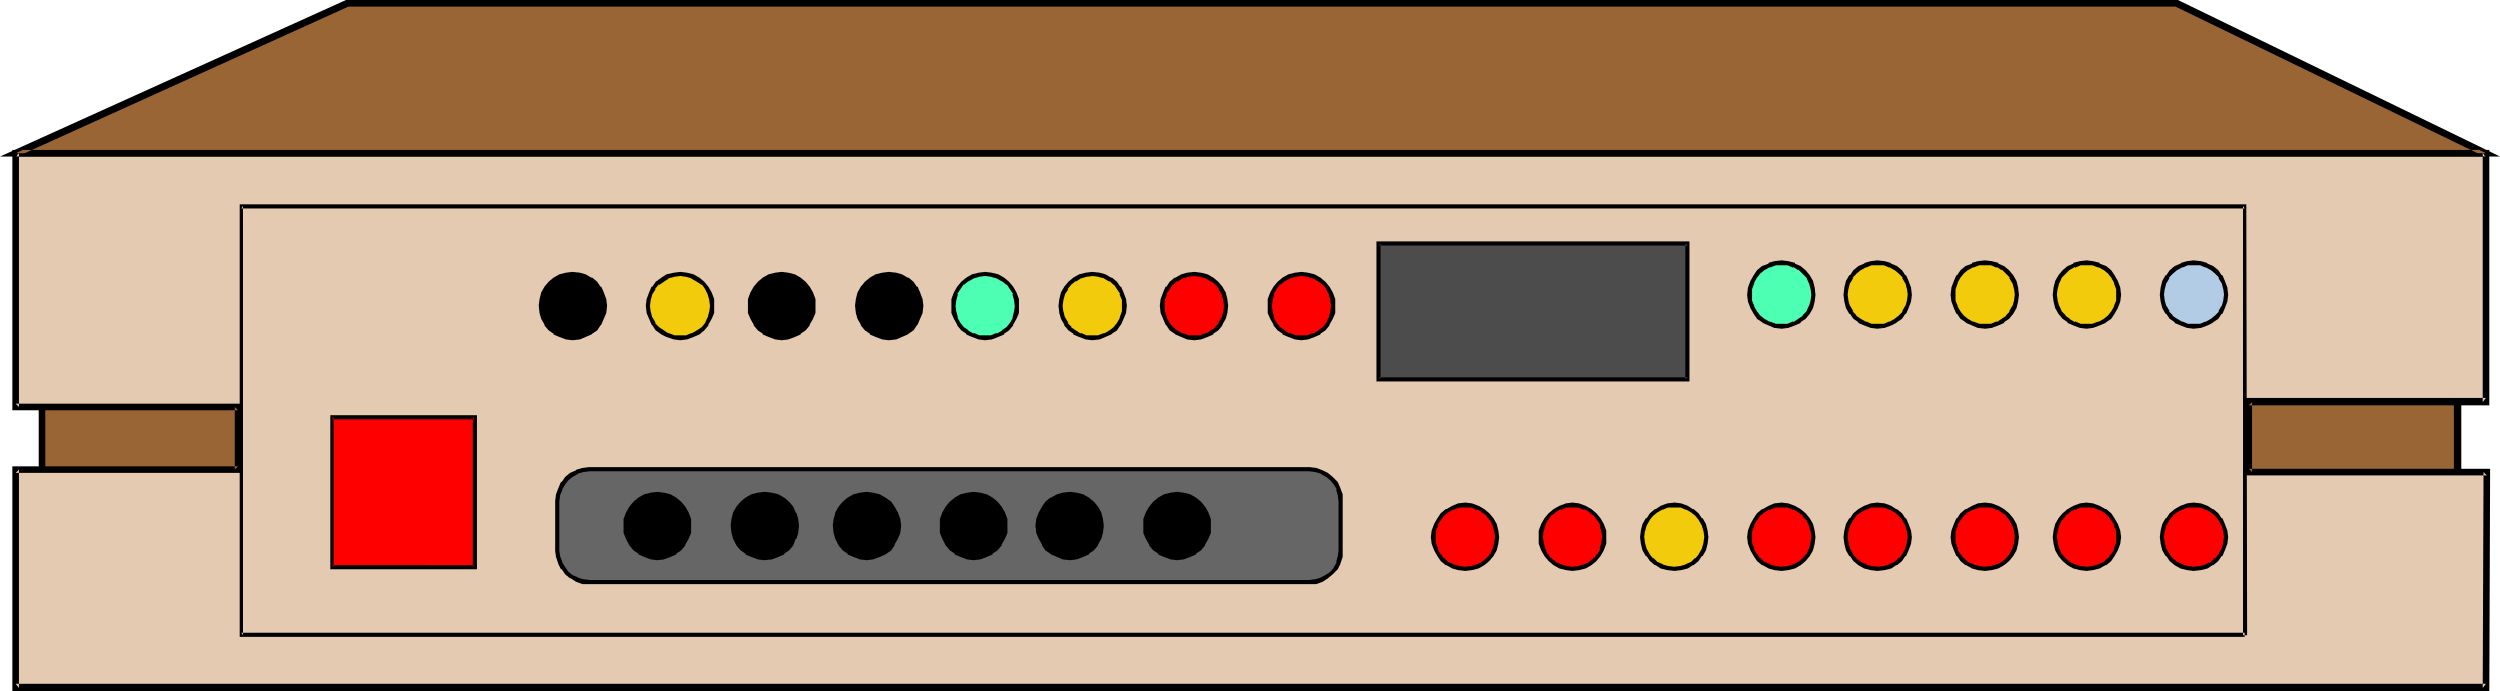 <?xml version="1.0" encoding="UTF-8" standalone="no"?>
<svg
   version="1.0"
   width="129.766mm"
   height="35.879mm"
   id="svg67"
   sodipodi:docname="ADC T-Smart.wmf"
   xmlns:inkscape="http://www.inkscape.org/namespaces/inkscape"
   xmlns:sodipodi="http://sodipodi.sourceforge.net/DTD/sodipodi-0.dtd"
   xmlns="http://www.w3.org/2000/svg"
   xmlns:svg="http://www.w3.org/2000/svg">
  <sodipodi:namedview
     id="namedview67"
     pagecolor="#ffffff"
     bordercolor="#000000"
     borderopacity="0.25"
     inkscape:showpageshadow="2"
     inkscape:pageopacity="0.0"
     inkscape:pagecheckerboard="0"
     inkscape:deskcolor="#d1d1d1"
     inkscape:document-units="mm" />
  <defs
     id="defs1">
    <pattern
       id="WMFhbasepattern"
       patternUnits="userSpaceOnUse"
       width="6"
       height="6"
       x="0"
       y="0" />
  </defs>
  <path
     style="fill:#996534;fill-opacity:1;fill-rule:evenodd;stroke:none"
     d="M 482.052,127.038 V 35.719 L 8.242,36.689 v 91.48 z"
     id="path1" />
  <path
     style="fill:#000000;fill-opacity:1;fill-rule:evenodd;stroke:none"
     d="M 482.86,127.846 V 34.911 L 7.595,36.043 v 92.773 l 475.265,-0.97 -0.808,-1.455 -473.811,1.131 0.646,0.646 V 36.689 l -0.646,0.647 473.811,-0.97 -0.646,-0.647 v 91.319 l 0.646,-0.646 z"
     id="path2" />
  <path
     style="fill:#e4cab1;fill-opacity:1;fill-rule:evenodd;stroke:none"
     d="m 487.708,134.957 0.162,-42.346 H 441.168 V 78.873 h 46.541 V 30.062 H 3.07 V 79.843 H 46.702 V 92.127 H 3.07 v 42.831 z"
     id="path3" />
  <path
     style="fill:#000000;fill-opacity:1;fill-rule:evenodd;stroke:none"
     d="m 488.355,135.604 0.162,-43.639 H 441.168 l 0.646,0.647 V 78.873 l -0.646,0.647 h 47.187 V 29.416 H 2.424 v 51.074 H 46.702 l -0.646,-0.647 v 12.284 l 0.646,-0.647 H 2.424 V 135.604 H 488.355 l -0.646,-1.455 H 3.07 l 0.646,0.808 V 92.127 L 3.07,92.773 H 47.349 V 79.197 H 3.07 l 0.646,0.647 V 30.062 L 3.07,30.709 H 487.708 l -0.646,-0.647 V 78.873 l 0.646,-0.808 H 440.521 v 15.193 h 47.349 l -0.646,-0.647 -0.162,42.346 0.646,-0.808 z"
     id="path4" />
  <path
     style="fill:#996534;fill-opacity:1;fill-rule:evenodd;stroke:none"
     d="M 427.108,0.647 487.708,30.062 H 3.07 L 68.034,0.647 Z"
     id="path5" />
  <path
     style="fill:#000000;fill-opacity:1;fill-rule:evenodd;stroke:none"
     d="m 427.108,1.293 h -0.323 l 60.6,29.416 0.323,-1.293 H 3.07 L 3.394,30.709 68.357,1.293 h -0.323 359.075 L 427.27,0 H 67.872 L 0,30.709 H 490.455 L 427.27,0 Z"
     id="path6" />
  <path
     style="fill:#000000;fill-opacity:1;fill-rule:evenodd;stroke:none"
     d="M 440.844,124.613 440.683,40.083 H 47.026 V 124.937 H 440.36 v -0.808 H 47.349 l 0.323,0.485 V 40.406 l -0.323,0.485 H 440.36 l -0.323,-0.485 v 84.207 z"
     id="path7" />
  <path
     style="fill:#ff0000;fill-opacity:1;fill-rule:evenodd;stroke:none"
     d="M 93.081,111.198 V 81.783 H 65.125 v 29.416 z"
     id="path8" />
  <path
     style="fill:#000000;fill-opacity:1;fill-rule:evenodd;stroke:none"
     d="M 93.566,111.683 V 81.459 H 64.802 v 30.224 h 28.765 l -0.485,-0.808 H 65.125 l 0.323,0.323 V 81.783 l -0.323,0.485 h 27.957 l -0.323,-0.485 v 29.416 l 0.323,-0.323 z"
     id="path9" />
  <path
     style="fill:#4c4c4c;fill-opacity:1;fill-rule:evenodd;stroke:none"
     d="M 331.118,74.348 V 47.841 h -60.6 v 26.507 z"
     id="path10" />
  <path
     style="fill:#000000;fill-opacity:1;fill-rule:evenodd;stroke:none"
     d="M 331.441,74.833 V 47.356 h -61.408 v 27.476 h 61.408 l -0.323,-0.808 h -60.6 l 0.323,0.323 V 47.841 l -0.323,0.323 h 60.6 l -0.485,-0.323 v 26.507 l 0.485,-0.323 z"
     id="path11" />
  <path
     style="fill:#666666;fill-opacity:1;fill-rule:evenodd;stroke:none"
     d="m 256.782,114.269 1.293,-0.162 1.131,-0.323 1.131,-0.647 0.97,-0.808 0.646,-0.808 0.646,-1.131 0.323,-1.131 0.162,-1.293 v -9.698 l -0.162,-1.293 -0.323,-1.131 -0.646,-0.97 -0.646,-0.97 -0.97,-0.808 -1.131,-0.485 -1.131,-0.323 -1.293,-0.162 H 115.705 l -1.293,0.162 -1.131,0.323 -1.131,0.485 -0.97,0.808 -0.646,0.97 -0.646,0.97 -0.323,1.131 -0.162,1.293 v 9.698 l 0.162,1.293 0.323,1.131 0.646,1.131 0.646,0.808 0.97,0.808 1.131,0.647 1.131,0.323 1.293,0.162 z"
     id="path12" />
  <path
     style="fill:#000000;fill-opacity:1;fill-rule:evenodd;stroke:none"
     d="m 256.782,114.593 h 0.162 1.293 l 1.293,-0.485 0.97,-0.646 v 0 l 0.97,-0.808 0.97,-0.97 0.485,-0.97 0.485,-1.455 v -1.131 -9.859 -1.293 l -0.485,-1.293 -0.485,-1.131 -0.97,-0.97 -0.97,-0.808 -0.97,-0.485 -1.293,-0.485 -1.293,-0.162 H 115.544 l -1.293,0.162 -1.131,0.323 -0.162,0.162 -1.131,0.485 -0.97,0.808 -0.646,0.97 h -0.162 l -0.485,1.131 -0.485,1.293 -0.162,1.293 v 9.859 l 0.162,1.131 0.485,1.455 0.485,0.97 h 0.162 l 0.646,0.97 0.97,0.808 h 0.162 l 0.97,0.646 1.293,0.485 h 1.293 0.162 141.077 v -0.808 H 115.705 v 0 l -1.293,-0.162 v 0 l -1.131,-0.323 h 0.162 l -1.131,-0.485 v 0 l -0.808,-0.646 v 0 l -0.646,-0.97 v 0 l -0.646,-0.97 0.162,0.162 -0.485,-1.293 v 0.162 l -0.162,-1.293 v 0 -9.698 0.162 l 0.162,-1.293 v 0 l 0.485,-1.131 -0.162,0.162 0.646,-1.131 v 0 l 0.646,-0.808 v 0 l 0.97,-0.808 -0.162,0.162 1.131,-0.647 h -0.162 l 1.131,-0.323 v 0 l 1.293,-0.162 v 0 h 141.077 v 0 l 1.293,0.162 v 0 l 1.131,0.323 h -0.162 l 1.131,0.647 -0.162,-0.162 0.97,0.808 0.808,0.97 -0.162,-0.162 0.646,0.97 h -0.162 l 0.323,1.131 v 0 l 0.162,1.293 v -0.162 9.698 0 l -0.162,1.293 v -0.162 l -0.323,1.293 0.162,-0.162 -0.646,1.131 0.162,-0.162 -0.808,0.97 v 0 l -0.97,0.646 v 0 l -0.97,0.485 h 0.162 l -1.131,0.323 v 0 l -1.293,0.162 v 0 z"
     id="path13" />
  <path
     style="fill:#000000;fill-opacity:1;fill-rule:evenodd;stroke:none"
     d="m 112.312,53.821 h -1.293 l -1.131,0.485 -1.131,0.485 -0.808,0.808 -0.808,0.808 -0.485,1.131 -0.485,1.131 v 1.293 1.293 l 0.485,1.131 0.485,1.131 0.808,0.97 0.808,0.647 1.131,0.647 1.131,0.323 1.293,0.162 1.293,-0.162 1.131,-0.323 1.131,-0.647 0.97,-0.647 0.646,-0.97 0.646,-1.131 0.323,-1.131 0.162,-1.293 -0.162,-1.293 -0.323,-1.131 -0.646,-1.131 -0.646,-0.808 -0.97,-0.808 -1.131,-0.485 -1.131,-0.485 z"
     id="path14" />
  <path
     style="fill:#000000;fill-opacity:1;fill-rule:evenodd;stroke:none"
     d="m 112.312,53.336 -1.293,0.162 -1.293,0.323 -1.131,0.647 v 0 l -0.97,0.808 -0.808,0.97 v 0 l -0.646,1.131 -0.323,1.293 -0.162,1.293 0.162,1.455 0.323,1.131 0.646,1.131 v 0.162 l 0.808,0.97 0.97,0.647 v 0.162 l 1.131,0.485 1.293,0.485 1.293,0.162 1.454,-0.162 1.131,-0.485 1.131,-0.485 0.162,-0.162 0.97,-0.647 0.646,-0.97 0.162,-0.162 0.485,-1.131 0.485,-1.131 0.162,-1.455 -0.162,-1.293 -0.485,-1.293 -0.485,-1.131 h -0.162 l -0.646,-0.97 -0.97,-0.808 h -0.162 l -1.131,-0.647 -1.131,-0.323 -1.454,-0.162 v 0.808 l 1.293,0.162 h -0.162 l 1.293,0.323 h -0.162 l 1.131,0.647 v -0.162 l 0.808,0.808 v -0.162 l 0.646,0.97 v 0 l 0.646,0.97 h -0.162 l 0.485,1.131 v 0 1.293 -0.162 1.293 -0.162 l -0.485,1.293 0.162,-0.162 -0.646,1.131 v 0 l -0.646,0.808 v 0 l -0.808,0.647 v 0 l -1.131,0.647 0.162,-0.162 -1.293,0.485 h 0.162 -1.293 0.162 -1.293 v 0 l -1.131,-0.485 v 0.162 l -0.97,-0.647 v 0 l -0.97,-0.647 h 0.162 l -0.808,-0.808 h 0.162 l -0.646,-1.131 v 0.162 l -0.323,-1.293 v 0.162 l -0.162,-1.293 v 0.162 l 0.162,-1.293 v 0 l 0.323,-1.131 v 0 l 0.646,-0.97 h -0.162 l 0.808,-0.97 -0.162,0.162 0.97,-0.808 v 0.162 l 0.97,-0.647 v 0 l 1.131,-0.323 v 0 l 1.293,-0.162 h -0.162 z"
     id="path15" />
  <path
     style="fill:#f2cc0c;fill-opacity:1;fill-rule:evenodd;stroke:none"
     d="m 133.481,53.821 h -1.293 l -1.293,0.485 -0.97,0.485 -0.97,0.808 -0.646,0.808 -0.646,1.131 -0.323,1.131 -0.162,1.293 0.162,1.293 0.323,1.131 0.646,1.131 0.646,0.97 0.97,0.647 0.97,0.647 1.293,0.323 1.293,0.162 1.293,-0.162 1.131,-0.323 0.97,-0.647 0.97,-0.647 0.808,-0.97 0.646,-1.131 0.323,-1.131 0.162,-1.293 -0.162,-1.293 -0.323,-1.131 -0.646,-1.131 -0.808,-0.808 -0.97,-0.808 -0.97,-0.485 -1.131,-0.485 z"
     id="path16" />
  <path
     style="fill:#000000;fill-opacity:1;fill-rule:evenodd;stroke:none"
     d="m 133.481,53.336 -1.293,0.162 -1.454,0.323 -0.97,0.647 -1.131,0.808 -0.646,0.97 h -0.162 l -0.485,1.131 -0.485,1.293 -0.162,1.293 0.162,1.455 0.485,1.131 0.485,1.131 0.162,0.162 0.646,0.97 1.131,0.808 0.97,0.485 1.454,0.485 1.293,0.162 1.293,-0.162 1.293,-0.485 1.131,-0.485 0.97,-0.808 0.808,-0.97 v -0.162 l 0.646,-1.131 0.485,-1.131 v -1.455 -1.293 l -0.485,-1.293 -0.646,-1.131 v 0 l -0.808,-0.97 -0.97,-0.808 -1.131,-0.647 -1.293,-0.323 -1.293,-0.162 v 0.808 l 1.131,0.162 v 0 l 1.131,0.323 h -0.162 l 1.131,0.647 0.97,0.647 v -0.162 l 0.646,0.97 v 0 l 0.485,0.97 v 0 l 0.323,1.131 v 0 l 0.162,1.293 v -0.162 l -0.162,1.293 v -0.162 l -0.323,1.293 v -0.162 l -0.485,1.131 v 0 l -0.646,0.808 v 0 l -0.97,0.647 -1.131,0.647 0.162,-0.162 -1.131,0.485 v 0 h -1.131 v 0 h -1.293 0.162 l -1.293,-0.485 0.162,0.162 -0.97,-0.647 -0.97,-0.647 v 0 l -0.808,-0.808 h 0.162 l -0.646,-1.131 v 0.162 l -0.323,-1.293 v 0.162 l -0.162,-1.293 v 0.162 l 0.162,-1.293 v 0 l 0.323,-1.131 v 0 l 0.646,-0.97 h -0.162 l 0.808,-0.97 v 0.162 l 0.97,-0.647 0.97,-0.647 h -0.162 l 1.293,-0.323 h -0.162 l 1.293,-0.162 v 0 z"
     id="path17" />
  <path
     style="fill:#000000;fill-opacity:1;fill-rule:evenodd;stroke:none"
     d="m 153.358,53.821 h -1.293 l -1.131,0.485 -1.131,0.485 -0.808,0.808 -0.808,0.808 -0.646,1.131 -0.323,1.131 -0.162,1.293 0.162,1.293 0.323,1.131 0.646,1.131 0.808,0.97 0.808,0.647 1.131,0.647 1.131,0.323 1.293,0.162 1.293,-0.162 1.131,-0.323 1.131,-0.647 0.97,-0.647 0.646,-0.97 0.646,-1.131 0.323,-1.131 0.162,-1.293 -0.162,-1.293 -0.323,-1.131 -0.646,-1.131 -0.646,-0.808 -0.97,-0.808 -1.131,-0.485 -1.131,-0.485 z"
     id="path18" />
  <path
     style="fill:#000000;fill-opacity:1;fill-rule:evenodd;stroke:none"
     d="m 153.358,53.336 -1.293,0.162 -1.293,0.323 -1.131,0.647 v 0 l -0.97,0.808 -0.808,0.97 v 0 l -0.646,1.131 -0.485,1.293 v 1.293 1.455 l 0.485,1.131 0.646,1.131 v 0.162 l 0.808,0.97 0.97,0.647 v 0.162 l 1.131,0.485 1.293,0.485 1.293,0.162 1.293,-0.162 1.293,-0.485 1.131,-0.485 v -0.162 l 0.97,-0.647 0.808,-0.97 v -0.162 l 0.646,-1.131 0.485,-1.131 v -1.455 -1.293 l -0.485,-1.293 -0.646,-1.131 v 0 l -0.808,-0.97 -0.97,-0.808 v 0 l -1.131,-0.647 -1.293,-0.323 -1.293,-0.162 v 0.808 l 1.293,0.162 h -0.162 l 1.131,0.323 v 0 l 1.131,0.647 -0.162,-0.162 0.97,0.808 v -0.162 l 0.646,0.97 v 0 l 0.646,0.97 h -0.162 l 0.323,1.131 v 0 l 0.162,1.293 v -0.162 l -0.162,1.293 v -0.162 l -0.323,1.293 0.162,-0.162 -0.646,1.131 v 0 l -0.646,0.808 v 0 l -0.97,0.647 h 0.162 l -1.131,0.647 v -0.162 l -1.131,0.485 h 0.162 -1.293 v 0 h -1.131 v 0 l -1.131,-0.485 v 0.162 l -1.131,-0.647 h 0.162 l -0.97,-0.647 v 0 l -0.646,-0.808 v 0 l -0.485,-1.131 v 0.162 l -0.323,-1.293 v 0.162 l -0.162,-1.293 v 0.162 l 0.162,-1.293 v 0 l 0.323,-1.131 v 0 l 0.485,-0.97 v 0 l 0.646,-0.97 v 0.162 l 0.97,-0.808 -0.162,0.162 1.131,-0.647 v 0 l 1.131,-0.323 v 0 l 1.131,-0.162 v 0 z"
     id="path19" />
  <path
     style="fill:#000000;fill-opacity:1;fill-rule:evenodd;stroke:none"
     d="m 174.366,53.821 h -1.293 l -1.131,0.485 -1.131,0.485 -0.808,0.808 -0.808,0.808 -0.485,1.131 -0.485,1.131 v 1.293 1.293 l 0.485,1.131 0.485,1.131 0.808,0.97 0.808,0.647 1.131,0.647 1.131,0.323 1.293,0.162 1.293,-0.162 1.131,-0.323 1.131,-0.647 0.97,-0.647 0.646,-0.97 0.646,-1.131 0.323,-1.131 0.162,-1.293 -0.162,-1.293 -0.323,-1.131 -0.646,-1.131 -0.646,-0.808 -0.97,-0.808 -1.131,-0.485 -1.131,-0.485 z"
     id="path20" />
  <path
     style="fill:#000000;fill-opacity:1;fill-rule:evenodd;stroke:none"
     d="m 174.366,53.336 -1.293,0.162 -1.293,0.323 -1.131,0.647 v 0 l -0.97,0.808 -0.808,0.97 v 0 l -0.646,1.131 -0.323,1.293 -0.162,1.293 0.162,1.455 0.323,1.131 0.646,1.131 v 0.162 l 0.808,0.97 0.97,0.647 v 0.162 l 1.131,0.485 1.293,0.485 1.293,0.162 1.454,-0.162 1.131,-0.485 1.131,-0.485 0.162,-0.162 0.97,-0.647 0.646,-0.97 0.162,-0.162 0.485,-1.131 0.485,-1.131 0.162,-1.455 -0.162,-1.293 -0.485,-1.293 -0.485,-1.131 h -0.162 l -0.646,-0.97 -0.97,-0.808 h -0.162 l -1.131,-0.647 -1.131,-0.323 -1.454,-0.162 v 0.808 l 1.293,0.162 h -0.162 l 1.293,0.323 h -0.162 l 1.131,0.647 v -0.162 l 0.808,0.808 v -0.162 l 0.646,0.97 v 0 l 0.646,0.97 h -0.162 l 0.485,1.131 v 0 1.293 -0.162 1.293 -0.162 l -0.485,1.293 0.162,-0.162 -0.646,1.131 v 0 l -0.646,0.808 v 0 l -0.808,0.647 v 0 l -1.131,0.647 0.162,-0.162 -1.293,0.485 h 0.162 -1.293 0.162 -1.293 v 0 l -1.131,-0.485 v 0.162 l -0.97,-0.647 v 0 l -0.97,-0.647 h 0.162 l -0.808,-0.808 h 0.162 l -0.646,-1.131 v 0.162 l -0.323,-1.293 v 0.162 l -0.162,-1.293 v 0.162 l 0.162,-1.293 v 0 l 0.323,-1.131 v 0 l 0.646,-0.97 h -0.162 l 0.808,-0.97 -0.162,0.162 0.97,-0.808 v 0.162 l 0.97,-0.647 v 0 l 1.131,-0.323 v 0 l 1.293,-0.162 h -0.162 z"
     id="path21" />
  <path
     style="fill:#4cffb2;fill-opacity:1;fill-rule:evenodd;stroke:none"
     d="m 193.273,53.821 h -1.293 l -1.131,0.485 -1.131,0.485 -0.808,0.808 -0.808,0.808 -0.646,1.131 -0.323,1.131 -0.162,1.293 0.162,1.293 0.323,1.131 0.646,1.131 0.808,0.97 0.808,0.647 1.131,0.647 1.131,0.323 1.293,0.162 1.293,-0.162 1.131,-0.323 1.131,-0.647 0.808,-0.647 0.808,-0.97 0.646,-1.131 0.323,-1.131 0.162,-1.293 -0.162,-1.293 -0.323,-1.131 -0.646,-1.131 -0.808,-0.808 -0.808,-0.808 -1.131,-0.485 -1.131,-0.485 z"
     id="path22" />
  <path
     style="fill:#000000;fill-opacity:1;fill-rule:evenodd;stroke:none"
     d="m 193.273,53.336 -1.293,0.162 -1.293,0.323 -1.131,0.647 v 0 l -0.97,0.808 -0.808,0.97 v 0 l -0.646,1.131 -0.485,1.293 v 1.293 1.455 l 0.485,1.131 0.646,1.131 v 0.162 l 0.808,0.97 0.97,0.647 v 0.162 l 1.131,0.485 1.293,0.485 1.293,0.162 1.293,-0.162 1.293,-0.485 1.131,-0.485 v -0.162 l 0.97,-0.647 0.808,-0.97 v -0.162 l 0.646,-1.131 0.485,-1.131 v -1.455 -1.293 l -0.485,-1.293 -0.646,-1.131 v 0 l -0.808,-0.97 -0.97,-0.808 v 0 l -1.131,-0.647 -1.293,-0.323 -1.293,-0.162 v 0.808 l 1.293,0.162 h -0.162 l 1.131,0.323 v 0 l 1.131,0.647 -0.162,-0.162 0.97,0.808 v -0.162 l 0.646,0.97 v 0 l 0.646,0.97 h -0.162 l 0.323,1.131 v 0 l 0.162,1.293 v -0.162 l -0.162,1.293 v -0.162 l -0.323,1.293 0.162,-0.162 -0.646,1.131 v 0 l -0.646,0.808 v 0 l -0.97,0.647 h 0.162 l -1.131,0.647 v -0.162 l -1.131,0.485 h 0.162 -1.293 v 0 h -1.293 0.162 l -1.131,-0.485 v 0.162 l -1.131,-0.647 h 0.162 l -0.97,-0.647 v 0 l -0.646,-0.808 v 0 l -0.646,-1.131 0.162,0.162 -0.323,-1.293 v 0.162 l -0.162,-1.293 v 0.162 l 0.162,-1.293 v 0 l 0.323,-1.131 h -0.162 l 0.646,-0.97 v 0 l 0.646,-0.97 v 0.162 l 0.97,-0.808 -0.162,0.162 1.131,-0.647 v 0 l 1.131,-0.323 h -0.162 l 1.293,-0.162 v 0 z"
     id="path23" />
  <path
     style="fill:#f2cc0c;fill-opacity:1;fill-rule:evenodd;stroke:none"
     d="m 214.281,53.821 h -1.293 l -1.131,0.485 -1.131,0.485 -0.808,0.808 -0.808,0.808 -0.646,1.131 -0.323,1.131 -0.162,1.293 0.162,1.293 0.323,1.131 0.646,1.131 0.808,0.97 0.808,0.647 1.131,0.647 1.131,0.323 1.293,0.162 1.293,-0.162 1.131,-0.323 1.131,-0.647 0.97,-0.647 0.646,-0.97 0.646,-1.131 0.323,-1.131 0.162,-1.293 -0.162,-1.293 -0.323,-1.131 -0.646,-1.131 -0.646,-0.808 -0.97,-0.808 -1.131,-0.485 -1.131,-0.485 z"
     id="path24" />
  <path
     style="fill:#000000;fill-opacity:1;fill-rule:evenodd;stroke:none"
     d="m 214.281,53.336 -1.293,0.162 -1.293,0.323 -1.131,0.647 v 0 l -0.97,0.808 -0.808,0.97 v 0 l -0.646,1.131 -0.323,1.293 -0.162,1.293 0.162,1.455 0.323,1.131 0.646,1.131 v 0.162 l 0.808,0.97 0.97,0.647 v 0.162 l 1.131,0.485 1.293,0.485 1.293,0.162 1.454,-0.162 1.131,-0.485 1.131,-0.485 0.162,-0.162 0.97,-0.647 0.646,-0.97 0.162,-0.162 0.485,-1.131 0.485,-1.131 0.162,-1.455 -0.162,-1.293 -0.485,-1.293 -0.485,-1.131 h -0.162 l -0.646,-0.97 -0.97,-0.808 h -0.162 l -1.131,-0.647 -1.131,-0.323 -1.454,-0.162 v 0.808 l 1.293,0.162 h -0.162 l 1.293,0.323 h -0.162 l 1.131,0.647 v -0.162 l 0.808,0.808 v -0.162 l 0.646,0.97 v 0 l 0.646,0.97 h -0.162 l 0.485,1.131 v 0 1.293 -0.162 1.293 -0.162 l -0.485,1.293 0.162,-0.162 -0.646,1.131 v 0 l -0.646,0.808 v 0 l -0.808,0.647 v 0 l -1.131,0.647 0.162,-0.162 -1.293,0.485 h 0.162 -1.293 0.162 -1.293 v 0 l -1.131,-0.485 v 0.162 l -0.97,-0.647 v 0 l -0.97,-0.647 h 0.162 l -0.808,-0.808 h 0.162 l -0.646,-1.131 v 0.162 l -0.323,-1.293 v 0.162 l -0.162,-1.293 v 0.162 l 0.162,-1.293 v 0 l 0.323,-1.131 v 0 l 0.646,-0.97 h -0.162 l 0.808,-0.97 -0.162,0.162 0.97,-0.808 v 0.162 l 0.97,-0.647 v 0 l 1.131,-0.323 v 0 l 1.293,-0.162 h -0.162 z"
     id="path25" />
  <path
     style="fill:#000000;fill-opacity:1;fill-rule:evenodd;stroke:none"
     d="m 128.957,96.975 h -1.293 l -1.131,0.485 -0.97,0.485 -0.97,0.808 -0.808,0.808 -0.646,1.131 -0.323,1.131 -0.162,1.293 0.162,1.293 0.323,1.131 0.646,1.131 0.808,0.97 0.97,0.646 0.97,0.647 1.131,0.323 1.293,0.162 1.293,-0.162 1.131,-0.323 1.131,-0.647 0.97,-0.646 0.646,-0.97 0.646,-1.131 0.323,-1.131 0.162,-1.293 -0.162,-1.293 -0.323,-1.131 -0.646,-1.131 -0.646,-0.808 -0.97,-0.808 -1.131,-0.485 -1.131,-0.485 z"
     id="path26" />
  <path
     style="fill:#000000;fill-opacity:1;fill-rule:evenodd;stroke:none"
     d="m 128.957,96.491 -1.293,0.162 -1.293,0.323 -1.131,0.647 v 0 l -0.97,0.808 -0.808,0.97 -0.646,1.131 -0.485,1.293 v 1.293 1.455 l 0.485,1.131 0.646,1.293 0.808,0.97 0.97,0.646 v 0.162 l 1.131,0.485 1.293,0.485 1.293,0.162 1.293,-0.162 1.293,-0.485 1.131,-0.485 v -0.162 l 0.97,-0.646 0.808,-0.97 v -0.162 l 0.646,-1.131 0.485,-1.131 v -1.455 -1.293 l -0.485,-1.293 -0.646,-1.131 v 0 l -0.808,-0.97 -0.97,-0.808 v 0 l -1.131,-0.647 -1.293,-0.323 -1.293,-0.162 v 0.808 l 1.293,0.162 h -0.162 l 1.131,0.323 v 0 l 1.131,0.647 -0.162,-0.162 0.97,0.808 v -0.162 l 0.646,0.97 v 0 l 0.646,0.97 h -0.162 l 0.323,1.131 v 0 l 0.162,1.293 v -0.162 l -0.162,1.293 v -0.162 l -0.323,1.293 0.162,-0.162 -0.646,1.131 v 0 l -0.646,0.808 v 0 l -0.97,0.646 h 0.162 l -1.131,0.646 v -0.162 l -1.131,0.485 h 0.162 -1.293 v 0 h -1.131 v 0 l -1.131,-0.485 0.162,0.162 -1.131,-0.646 v 0 l -0.97,-0.646 h 0.162 l -0.808,-0.97 v 0.162 l -0.485,-1.131 v 0.162 l -0.323,-1.293 v 0.162 l -0.162,-1.293 v 0.162 l 0.162,-1.293 v 0 l 0.323,-1.131 v 0 l 0.485,-0.97 v 0 l 0.808,-0.808 h -0.162 l 0.97,-0.808 v 0.162 l 1.131,-0.647 h -0.162 l 1.131,-0.323 v 0 l 1.131,-0.162 v 0 z"
     id="path27" />
  <path
     style="fill:#000000;fill-opacity:1;fill-rule:evenodd;stroke:none"
     d="m 149.965,96.975 h -1.293 l -1.131,0.485 -0.97,0.485 -0.97,0.808 -0.808,0.808 -0.485,1.131 -0.485,1.131 v 1.293 1.293 l 0.485,1.131 0.485,1.131 0.808,0.97 0.97,0.646 0.97,0.647 1.131,0.323 1.293,0.162 1.293,-0.162 1.293,-0.323 0.97,-0.647 0.97,-0.646 0.808,-0.97 0.485,-1.131 0.323,-1.131 0.162,-1.293 -0.162,-1.293 -0.323,-1.131 -0.485,-1.131 -0.808,-0.808 -0.97,-0.808 -0.97,-0.485 -1.293,-0.485 z"
     id="path28" />
  <path
     style="fill:#000000;fill-opacity:1;fill-rule:evenodd;stroke:none"
     d="m 149.965,96.491 -1.293,0.162 -1.293,0.323 -1.131,0.647 v 0 l -0.97,0.808 -0.808,0.97 -0.646,1.131 -0.323,1.293 -0.162,1.293 0.162,1.455 0.323,1.131 0.646,1.293 0.808,0.97 0.97,0.646 v 0.162 l 1.131,0.485 1.293,0.485 1.293,0.162 1.454,-0.162 1.293,-0.485 1.131,-0.485 v -0.162 l 0.97,-0.646 0.808,-0.97 0.485,-1.293 h 0.162 l 0.323,-1.131 0.162,-1.455 -0.162,-1.293 -0.323,-1.131 -0.162,-0.162 -0.485,-1.131 -0.808,-0.97 -0.97,-0.808 v 0 l -1.131,-0.647 -1.293,-0.323 -1.454,-0.162 v 0.808 l 1.293,0.162 h -0.162 l 1.293,0.323 h -0.162 l 1.131,0.647 v -0.162 l 0.808,0.808 v 0 l 0.808,0.808 h -0.162 l 0.646,0.97 h -0.162 l 0.485,1.131 v 0 1.293 -0.162 1.293 -0.162 l -0.485,1.293 0.162,-0.162 -0.646,1.131 0.162,-0.162 -0.808,0.97 v 0 l -0.808,0.646 v 0 l -1.131,0.646 0.162,-0.162 -1.293,0.485 h 0.162 -1.293 0.162 -1.293 v 0 l -1.131,-0.485 0.162,0.162 -1.131,-0.646 v 0 l -0.808,-0.646 v 0 l -0.808,-0.97 0.162,0.162 -0.646,-1.131 v 0.162 l -0.323,-1.293 v 0.162 l -0.162,-1.293 v 0.162 l 0.162,-1.293 v 0 l 0.323,-1.131 v 0 l 0.646,-0.97 h -0.162 l 0.808,-0.808 v 0 l 0.808,-0.808 v 0.162 l 1.131,-0.647 h -0.162 l 1.131,-0.323 v 0 l 1.293,-0.162 h -0.162 z"
     id="path29" />
  <path
     style="fill:#000000;fill-opacity:1;fill-rule:evenodd;stroke:none"
     d="m 170.003,96.975 h -1.293 l -1.131,0.485 -1.131,0.485 -0.808,0.808 -0.808,0.808 -0.646,1.131 -0.323,1.131 -0.162,1.293 0.162,1.293 0.323,1.131 0.646,1.131 0.808,0.97 0.808,0.646 1.131,0.647 1.131,0.323 1.293,0.162 1.293,-0.162 1.131,-0.323 1.131,-0.647 0.97,-0.646 0.646,-0.97 0.646,-1.131 0.323,-1.131 0.162,-1.293 -0.162,-1.293 -0.323,-1.131 -0.646,-1.131 -0.646,-0.808 -0.97,-0.808 -1.131,-0.485 -1.131,-0.485 z"
     id="path30" />
  <path
     style="fill:#000000;fill-opacity:1;fill-rule:evenodd;stroke:none"
     d="m 170.003,96.491 -1.293,0.162 -1.293,0.323 -1.131,0.647 v 0 l -0.97,0.808 -0.808,0.97 -0.646,1.131 v 0.162 l -0.323,1.131 -0.162,1.293 0.162,1.455 0.323,1.131 v 0 l 0.646,1.293 0.808,0.97 0.97,0.646 v 0.162 l 1.131,0.485 1.293,0.485 1.293,0.162 1.293,-0.162 1.293,-0.485 1.131,-0.485 1.131,-0.808 0.646,-0.97 v -0.162 l 0.646,-1.131 0.485,-1.131 0.162,-1.455 -0.162,-1.293 -0.485,-1.293 -0.646,-1.131 v 0 l -0.646,-0.97 -1.131,-0.808 -1.131,-0.647 -1.293,-0.323 -1.293,-0.162 v 0.808 l 1.293,0.162 h -0.162 l 1.131,0.323 v 0 l 0.97,0.647 0.97,0.647 v -0.162 l 0.646,0.97 v 0 l 0.646,0.97 h -0.162 l 0.485,1.131 v 0 1.293 -0.162 1.293 -0.162 l -0.485,1.293 0.162,-0.162 -0.646,1.131 v 0 l -0.646,0.808 v -0.162 l -0.97,0.808 -0.97,0.646 v -0.162 l -1.131,0.485 h 0.162 -1.293 0.162 -1.293 v 0 l -1.131,-0.485 v 0.162 l -0.97,-0.646 v 0 l -0.97,-0.646 h 0.162 l -0.808,-0.97 v 0.162 l -0.485,-1.131 v 0.162 l -0.323,-1.293 v 0.162 l -0.162,-1.293 v 0.162 l 0.162,-1.293 v 0 l 0.323,-1.131 v 0 l 0.485,-0.97 v 0 l 0.808,-0.808 h -0.162 l 0.97,-0.808 v 0.162 l 0.97,-0.647 v 0 l 1.131,-0.323 v 0 l 1.293,-0.162 h -0.162 z"
     id="path31" />
  <path
     style="fill:#000000;fill-opacity:1;fill-rule:evenodd;stroke:none"
     d="m 191.011,96.975 h -1.293 l -1.131,0.485 -0.97,0.485 -0.97,0.808 -0.808,0.808 -0.646,1.131 -0.323,1.131 -0.162,1.293 0.162,1.293 0.323,1.131 0.646,1.131 0.808,0.97 0.97,0.646 0.97,0.647 1.131,0.323 1.293,0.162 1.293,-0.162 1.131,-0.323 1.131,-0.647 0.97,-0.646 0.646,-0.97 0.646,-1.131 0.323,-1.131 0.162,-1.293 -0.162,-1.293 -0.323,-1.131 -0.646,-1.131 -0.646,-0.808 -0.97,-0.808 -1.131,-0.485 -1.131,-0.485 z"
     id="path32" />
  <path
     style="fill:#000000;fill-opacity:1;fill-rule:evenodd;stroke:none"
     d="m 191.011,96.491 -1.293,0.162 -1.293,0.323 -1.131,0.647 v 0 l -0.97,0.808 -0.808,0.97 -0.646,1.131 -0.485,1.293 v 1.293 1.455 l 0.485,1.131 0.646,1.293 0.808,0.97 0.97,0.646 v 0.162 l 1.131,0.485 1.293,0.485 1.293,0.162 1.293,-0.162 1.293,-0.485 1.131,-0.485 v -0.162 l 0.97,-0.646 0.808,-0.97 v -0.162 l 0.646,-1.131 0.485,-1.131 v -1.455 -1.293 l -0.485,-1.293 -0.646,-1.131 v 0 l -0.808,-0.97 -0.97,-0.808 v 0 l -1.131,-0.647 -1.293,-0.323 -1.293,-0.162 v 0.808 l 1.293,0.162 h -0.162 l 1.131,0.323 v 0 l 1.131,0.647 -0.162,-0.162 0.97,0.808 v -0.162 l 0.646,0.97 v 0 l 0.646,0.97 h -0.162 l 0.323,1.131 v 0 l 0.162,1.293 v -0.162 l -0.162,1.293 v -0.162 l -0.323,1.293 0.162,-0.162 -0.646,1.131 v 0 l -0.646,0.808 v 0 l -0.97,0.646 h 0.162 l -1.131,0.646 v -0.162 l -1.131,0.485 h 0.162 -1.293 v 0 h -1.131 v 0 l -1.131,-0.485 0.162,0.162 -1.131,-0.646 v 0 l -0.97,-0.646 h 0.162 l -0.808,-0.97 v 0.162 l -0.485,-1.131 v 0.162 l -0.323,-1.293 v 0.162 l -0.162,-1.293 v 0.162 l 0.162,-1.293 v 0 l 0.323,-1.131 v 0 l 0.485,-0.97 v 0 l 0.808,-0.808 h -0.162 l 0.97,-0.808 v 0.162 l 1.131,-0.647 h -0.162 l 1.131,-0.323 v 0 l 1.131,-0.162 v 0 z"
     id="path33" />
  <path
     style="fill:#000000;fill-opacity:1;fill-rule:evenodd;stroke:none"
     d="m 209.918,96.975 h -1.293 l -1.131,0.485 -1.131,0.485 -0.97,0.808 -0.646,0.808 -0.646,1.131 -0.323,1.131 -0.162,1.293 0.162,1.293 0.323,1.131 0.646,1.131 0.646,0.97 0.97,0.646 1.131,0.647 1.131,0.323 1.293,0.162 1.293,-0.162 1.131,-0.323 1.131,-0.647 0.808,-0.646 0.808,-0.97 0.646,-1.131 0.323,-1.131 0.162,-1.293 -0.162,-1.293 -0.323,-1.131 -0.646,-1.131 -0.808,-0.808 -0.808,-0.808 -1.131,-0.485 -1.131,-0.485 z"
     id="path34" />
  <path
     style="fill:#000000;fill-opacity:1;fill-rule:evenodd;stroke:none"
     d="m 209.918,96.491 -1.454,0.162 -1.131,0.323 -1.131,0.647 h -0.162 l -0.97,0.808 -0.646,0.97 v 0 l -0.646,1.131 -0.485,1.293 -0.162,1.293 0.162,1.455 0.485,1.131 0.646,1.131 v 0.162 l 0.646,0.97 0.97,0.646 0.162,0.162 1.131,0.485 1.131,0.485 1.454,0.162 1.293,-0.162 1.293,-0.485 1.131,-0.485 v -0.162 l 0.97,-0.646 0.808,-0.97 v -0.162 l 0.646,-1.131 0.323,-1.131 0.162,-1.455 -0.162,-1.293 -0.323,-1.293 -0.646,-1.131 v 0 l -0.808,-0.97 -0.97,-0.808 v 0 l -1.131,-0.647 -1.293,-0.323 -1.293,-0.162 -0.162,0.808 1.293,0.162 v 0 l 1.131,0.323 v 0 l 0.97,0.647 v -0.162 l 0.97,0.808 -0.162,-0.162 0.808,0.97 v 0 l 0.485,0.97 v 0 l 0.323,1.131 v 0 l 0.162,1.293 v -0.162 l -0.162,1.293 v -0.162 l -0.323,1.293 v -0.162 l -0.485,1.131 v 0 l -0.808,0.808 h 0.162 l -0.97,0.646 v 0 l -0.97,0.646 v -0.162 l -1.131,0.485 v 0 h -1.293 0.162 -1.293 0.162 l -1.293,-0.485 0.162,0.162 -1.131,-0.646 v 0 l -0.808,-0.646 v 0 l -0.646,-0.808 v 0 l -0.646,-1.131 0.162,0.162 -0.485,-1.293 v 0.162 -1.293 0.162 -1.293 0 l 0.485,-1.131 h -0.162 l 0.646,-0.97 v 0 l 0.646,-0.97 v 0.162 l 0.808,-0.808 v 0.162 l 1.131,-0.647 h -0.162 l 1.293,-0.323 h -0.162 l 1.293,-0.162 h -0.162 z"
     id="path35" />
  <path
     style="fill:#000000;fill-opacity:1;fill-rule:evenodd;stroke:none"
     d="m 230.926,96.975 h -1.293 l -1.131,0.485 -1.131,0.485 -0.808,0.808 -0.808,0.808 -0.646,1.131 -0.323,1.131 -0.162,1.293 0.162,1.293 0.323,1.131 0.646,1.131 0.808,0.97 0.808,0.646 1.131,0.647 1.131,0.323 1.293,0.162 1.293,-0.162 1.131,-0.323 1.131,-0.647 0.97,-0.646 0.646,-0.97 0.646,-1.131 0.323,-1.131 0.162,-1.293 -0.162,-1.293 -0.323,-1.131 -0.646,-1.131 -0.646,-0.808 -0.97,-0.808 -1.131,-0.485 -1.131,-0.485 z"
     id="path36" />
  <path
     style="fill:#000000;fill-opacity:1;fill-rule:evenodd;stroke:none"
     d="m 230.926,96.491 -1.293,0.162 -1.293,0.323 -1.131,0.647 v 0 l -0.97,0.808 -0.808,0.97 v 0 l -0.646,1.131 -0.485,1.293 v 1.293 1.455 l 0.485,1.131 0.646,1.131 v 0.162 l 0.808,0.97 0.97,0.646 v 0.162 l 1.131,0.485 1.293,0.485 1.293,0.162 1.293,-0.162 1.293,-0.485 1.131,-0.485 v -0.162 l 0.97,-0.646 0.808,-0.97 v -0.162 l 0.646,-1.131 0.485,-1.131 v -1.455 -1.293 l -0.485,-1.293 -0.646,-1.131 v 0 l -0.808,-0.97 -0.97,-0.808 v 0 l -1.131,-0.647 -1.293,-0.323 -1.293,-0.162 v 0.808 l 1.293,0.162 h -0.162 l 1.131,0.323 v 0 l 1.131,0.647 -0.162,-0.162 0.97,0.808 v -0.162 l 0.646,0.97 v 0 l 0.646,0.97 h -0.162 l 0.323,1.131 v 0 l 0.162,1.293 v -0.162 l -0.162,1.293 v -0.162 l -0.323,1.293 0.162,-0.162 -0.646,1.131 v 0 l -0.646,0.808 v 0 l -0.97,0.646 h 0.162 l -1.131,0.646 v -0.162 l -1.131,0.485 h 0.162 -1.293 v 0 h -1.131 v 0 l -1.131,-0.485 v 0.162 l -1.131,-0.646 h 0.162 l -0.97,-0.646 v 0 l -0.646,-0.808 v 0 l -0.485,-1.131 v 0.162 l -0.323,-1.293 v 0.162 l -0.162,-1.293 v 0.162 l 0.162,-1.293 v 0 l 0.323,-1.131 v 0 l 0.485,-0.97 v 0 l 0.646,-0.97 v 0.162 l 0.97,-0.808 -0.162,0.162 1.131,-0.647 v 0 l 1.131,-0.323 v 0 l 1.131,-0.162 v 0 z"
     id="path37" />
  <path
     style="fill:#ff0000;fill-opacity:1;fill-rule:evenodd;stroke:none"
     d="m 234.32,53.821 h -1.293 l -1.131,0.485 -1.131,0.485 -0.97,0.808 -0.646,0.808 -0.646,1.131 -0.323,1.131 -0.162,1.293 0.162,1.293 0.323,1.131 0.646,1.131 0.646,0.97 0.97,0.647 1.131,0.647 1.131,0.323 1.293,0.162 1.293,-0.162 1.131,-0.323 1.131,-0.647 0.808,-0.647 0.808,-0.97 0.485,-1.131 0.485,-1.131 0.162,-1.293 -0.162,-1.293 -0.485,-1.131 -0.485,-1.131 -0.808,-0.808 -0.808,-0.808 -1.131,-0.485 -1.131,-0.485 z"
     id="path38" />
  <path
     style="fill:#000000;fill-opacity:1;fill-rule:evenodd;stroke:none"
     d="m 234.32,53.336 -1.454,0.162 -1.131,0.323 -1.131,0.647 h -0.162 l -0.97,0.808 -0.646,0.97 h -0.162 l -0.485,1.131 -0.485,1.293 -0.162,1.293 0.162,1.455 0.485,1.131 0.485,1.131 0.162,0.162 0.646,0.97 0.97,0.647 0.162,0.162 1.131,0.485 1.131,0.485 1.454,0.162 1.293,-0.162 1.293,-0.485 1.131,-0.485 v -0.162 l 0.97,-0.647 0.808,-0.97 v -0.162 l 0.646,-1.131 0.323,-1.131 0.162,-1.455 -0.162,-1.293 -0.323,-1.293 -0.646,-1.131 v 0 l -0.808,-0.97 -0.97,-0.808 v 0 l -1.131,-0.647 -1.293,-0.323 -1.293,-0.162 -0.162,0.808 1.293,0.162 v 0 l 1.131,0.323 v 0 l 0.97,0.647 v -0.162 l 0.97,0.808 -0.162,-0.162 0.808,0.97 h -0.162 l 0.646,0.97 v 0 l 0.323,1.131 v 0 l 0.162,1.293 v -0.162 l -0.162,1.293 v -0.162 l -0.323,1.293 v -0.162 l -0.646,1.131 h 0.162 l -0.808,0.808 h 0.162 l -0.97,0.647 v 0 l -0.97,0.647 v -0.162 l -1.131,0.485 v 0 h -1.293 0.162 -1.293 0.162 l -1.293,-0.485 0.162,0.162 -1.131,-0.647 v 0 l -0.808,-0.647 v 0 l -0.646,-0.808 v 0 l -0.646,-1.131 0.162,0.162 -0.485,-1.293 v 0.162 -1.293 0.162 -1.293 0 l 0.485,-1.131 h -0.162 l 0.646,-0.97 v 0 l 0.646,-0.97 v 0.162 l 0.808,-0.808 v 0.162 l 1.131,-0.647 h -0.162 l 1.293,-0.323 h -0.162 l 1.293,-0.162 h -0.162 z"
     id="path39" />
  <path
     style="fill:#ff0000;fill-opacity:1;fill-rule:evenodd;stroke:none"
     d="m 255.328,53.821 h -1.293 l -1.131,0.485 -1.131,0.485 -0.808,0.808 -0.808,0.808 -0.646,1.131 -0.323,1.131 -0.162,1.293 0.162,1.293 0.323,1.131 0.646,1.131 0.808,0.97 0.808,0.647 1.131,0.647 1.131,0.323 1.293,0.162 1.293,-0.162 1.131,-0.323 1.131,-0.647 0.808,-0.647 0.808,-0.97 0.646,-1.131 0.323,-1.131 0.162,-1.293 -0.162,-1.293 -0.323,-1.131 -0.646,-1.131 -0.808,-0.808 -0.808,-0.808 -1.131,-0.485 -1.131,-0.485 z"
     id="path40" />
  <path
     style="fill:#000000;fill-opacity:1;fill-rule:evenodd;stroke:none"
     d="m 255.328,53.336 -1.293,0.162 -1.293,0.323 -1.131,0.647 v 0 l -0.97,0.808 -0.808,0.97 v 0 l -0.646,1.131 -0.485,1.293 v 1.293 1.455 l 0.485,1.131 0.646,1.131 v 0.162 l 0.808,0.97 0.97,0.647 v 0.162 l 1.131,0.485 1.293,0.485 1.293,0.162 1.293,-0.162 1.293,-0.485 1.131,-0.485 v -0.162 l 0.97,-0.647 0.808,-0.97 v -0.162 l 0.646,-1.131 0.485,-1.131 v -1.455 -1.293 l -0.485,-1.293 -0.646,-1.131 v 0 l -0.808,-0.97 -0.97,-0.808 v 0 l -1.131,-0.647 -1.293,-0.323 -1.293,-0.162 v 0.808 l 1.293,0.162 h -0.162 l 1.131,0.323 v 0 l 1.131,0.647 -0.162,-0.162 0.97,0.808 v -0.162 l 0.646,0.97 v 0 l 0.485,0.97 v 0 l 0.323,1.131 v 0 l 0.162,1.293 v -0.162 l -0.162,1.293 v -0.162 l -0.323,1.293 v -0.162 l -0.485,1.131 v 0 l -0.646,0.808 v 0 l -0.97,0.647 h 0.162 l -1.131,0.647 v -0.162 l -1.131,0.485 h 0.162 -1.293 v 0 h -1.293 0.162 l -1.131,-0.485 v 0.162 l -1.131,-0.647 h 0.162 l -0.97,-0.647 v 0 l -0.646,-0.808 v 0 l -0.646,-1.131 0.162,0.162 -0.323,-1.293 v 0.162 l -0.162,-1.293 v 0.162 l 0.162,-1.293 v 0 l 0.323,-1.131 h -0.162 l 0.646,-0.97 v 0 l 0.646,-0.97 v 0.162 l 0.97,-0.808 -0.162,0.162 1.131,-0.647 v 0 l 1.131,-0.323 h -0.162 l 1.293,-0.162 v 0 z"
     id="path41" />
  <path
     style="fill:#ff0000;fill-opacity:1;fill-rule:evenodd;stroke:none"
     d="m 287.486,99.077 -1.293,0.162 -1.131,0.323 -1.131,0.647 -0.97,0.646 -0.646,0.97 -0.646,1.131 -0.323,1.131 -0.162,1.293 0.162,1.293 0.323,1.131 0.646,1.131 0.646,0.808 0.97,0.808 1.131,0.647 1.131,0.323 1.293,0.162 1.293,-0.162 1.131,-0.323 1.131,-0.647 0.808,-0.808 0.808,-0.808 0.646,-1.131 0.323,-1.131 0.162,-1.293 -0.162,-1.293 -0.323,-1.131 -0.646,-1.131 -0.808,-0.97 -0.808,-0.646 -1.131,-0.647 -1.131,-0.323 z"
     id="path42" />
  <path
     style="fill:#000000;fill-opacity:1;fill-rule:evenodd;stroke:none"
     d="m 287.486,98.592 -1.454,0.162 -1.131,0.485 -1.131,0.647 h -0.162 l -0.97,0.808 -0.646,0.97 v 0 l -0.646,1.131 -0.485,1.293 -0.162,1.293 0.162,1.293 0.485,1.293 0.646,1.131 v 0 l 0.646,0.97 0.97,0.808 h 0.162 l 1.131,0.647 1.131,0.323 1.454,0.162 1.293,-0.162 1.293,-0.323 1.131,-0.647 v 0 l 0.97,-0.808 0.808,-0.97 v 0 l 0.646,-1.131 0.323,-1.293 0.162,-1.293 -0.162,-1.293 -0.323,-1.293 -0.646,-1.131 v 0 l -0.808,-0.97 -0.97,-0.808 v 0 l -1.131,-0.647 -1.293,-0.485 -1.293,-0.162 -0.162,0.97 h 1.293 v 0 l 1.131,0.485 v -0.162 l 0.97,0.646 v 0 l 0.97,0.646 h -0.162 l 0.808,0.97 v -0.162 l 0.485,1.131 v 0 l 0.323,1.131 v -0.162 l 0.162,1.293 v -0.162 l -0.162,1.293 v 0 l -0.323,1.131 v 0 l -0.485,1.131 v -0.162 l -0.808,0.97 0.162,-0.162 -0.97,0.808 v 0 l -0.97,0.485 v 0 l -1.131,0.323 v 0 l -1.293,0.162 h 0.162 l -1.293,-0.162 h 0.162 l -1.293,-0.323 h 0.162 l -1.131,-0.485 v 0 l -0.808,-0.808 v 0.162 l -0.646,-0.97 v 0.162 l -0.646,-1.131 h 0.162 l -0.485,-1.131 v 0 -1.293 0.162 -1.293 0.162 l 0.485,-1.131 h -0.162 l 0.646,-1.131 v 0.162 l 0.646,-0.97 v 0 l 0.808,-0.646 v 0 l 1.131,-0.646 -0.162,0.162 1.293,-0.485 h -0.162 1.293 -0.162 z"
     id="path43" />
  <path
     style="fill:#ff0000;fill-opacity:1;fill-rule:evenodd;stroke:none"
     d="m 308.494,99.077 -1.293,0.162 -1.131,0.323 -1.131,0.647 -0.808,0.646 -0.808,0.97 -0.646,1.131 -0.323,1.131 -0.162,1.293 0.162,1.293 0.323,1.131 0.646,1.131 0.808,0.808 0.808,0.808 1.131,0.647 1.131,0.323 1.293,0.162 1.293,-0.162 1.131,-0.323 1.131,-0.647 0.97,-0.808 0.646,-0.808 0.646,-1.131 0.323,-1.131 0.162,-1.293 -0.162,-1.293 -0.323,-1.131 -0.646,-1.131 -0.646,-0.97 -0.97,-0.646 -1.131,-0.647 -1.131,-0.323 z"
     id="path44" />
  <path
     style="fill:#000000;fill-opacity:1;fill-rule:evenodd;stroke:none"
     d="m 308.494,98.592 -1.293,0.162 -1.293,0.485 -1.131,0.647 v 0 l -0.97,0.808 -0.808,0.97 v 0 l -0.646,1.131 -0.485,1.293 v 1.293 1.293 l 0.485,1.293 0.646,1.131 v 0 l 0.808,0.97 0.97,0.808 v 0 l 1.131,0.647 1.293,0.323 1.293,0.162 1.293,-0.162 1.293,-0.323 1.131,-0.647 v 0 l 0.97,-0.808 0.808,-0.97 v 0 l 0.646,-1.131 0.485,-1.293 v -1.293 -1.293 l -0.485,-1.293 -0.646,-1.131 v 0 l -0.808,-0.97 -0.97,-0.808 v 0 l -1.131,-0.647 -1.293,-0.485 -1.293,-0.162 v 0.97 h 1.293 -0.162 l 1.131,0.485 v -0.162 l 1.131,0.646 h -0.162 l 0.97,0.646 v 0 l 0.646,0.97 v -0.162 l 0.646,1.131 h -0.162 l 0.323,1.131 v -0.162 l 0.162,1.293 v -0.162 l -0.162,1.293 v 0 l -0.323,1.131 h 0.162 l -0.646,1.131 v -0.162 l -0.646,0.97 v -0.162 l -0.97,0.808 h 0.162 l -1.131,0.485 v 0 l -1.131,0.323 h 0.162 l -1.293,0.162 v 0 l -1.293,-0.162 h 0.162 l -1.131,-0.323 v 0 l -1.131,-0.485 h 0.162 l -0.97,-0.808 v 0.162 l -0.646,-0.97 v 0.162 l -0.485,-1.131 v 0 l -0.323,-1.131 v 0 l -0.162,-1.293 v 0.162 l 0.162,-1.293 v 0.162 l 0.323,-1.131 v 0 l 0.485,-1.131 v 0.162 l 0.646,-0.97 v 0 l 0.97,-0.646 h -0.162 l 1.131,-0.646 v 0.162 l 1.131,-0.485 h -0.162 1.293 v 0 z"
     id="path45" />
  <path
     style="fill:#f2cc0c;fill-opacity:1;fill-rule:evenodd;stroke:none"
     d="m 328.532,99.077 -1.293,0.162 -1.293,0.323 -0.97,0.647 -0.97,0.646 -0.646,0.97 -0.646,1.131 -0.485,1.131 v 1.293 1.293 l 0.485,1.131 0.646,1.131 0.646,0.808 0.97,0.808 0.97,0.647 1.293,0.323 1.293,0.162 1.131,-0.162 1.293,-0.323 0.97,-0.647 0.97,-0.808 0.808,-0.808 0.485,-1.131 0.485,-1.131 v -1.293 -1.293 l -0.485,-1.131 -0.485,-1.131 -0.808,-0.97 -0.97,-0.646 -0.97,-0.647 -1.293,-0.323 z"
     id="path46" />
  <path
     style="fill:#000000;fill-opacity:1;fill-rule:evenodd;stroke:none"
     d="m 328.532,98.592 -1.454,0.162 -1.293,0.485 -0.97,0.647 h -0.162 l -0.97,0.808 -0.646,0.97 h -0.162 l -0.646,1.131 -0.323,1.293 -0.162,1.293 0.162,1.293 0.323,1.293 0.646,1.131 h 0.162 l 0.646,0.97 0.97,0.808 h 0.162 l 0.97,0.647 1.293,0.323 1.454,0.162 1.293,-0.162 1.293,-0.323 0.97,-0.647 h 0.162 l 0.97,-0.808 0.646,-0.97 h 0.162 l 0.646,-1.131 0.323,-1.293 0.162,-1.293 -0.162,-1.293 -0.323,-1.293 -0.646,-1.131 h -0.162 l -0.646,-0.97 -0.97,-0.808 h -0.162 l -0.97,-0.647 -1.293,-0.485 -1.293,-0.162 -0.162,0.97 h 1.293 v 0 l 1.131,0.485 -0.162,-0.162 1.131,0.646 v 0 l 0.808,0.646 v 0 l 0.808,0.97 -0.162,-0.162 0.646,1.131 v 0 l 0.323,1.131 v -0.162 l 0.162,1.293 v -0.162 l -0.162,1.293 v 0 l -0.323,1.131 v 0 l -0.646,1.131 0.162,-0.162 -0.808,0.97 v -0.162 l -0.808,0.808 v 0 l -1.131,0.485 h 0.162 l -1.131,0.323 v 0 l -1.293,0.162 h 0.162 l -1.293,-0.162 v 0 l -1.131,-0.323 h 0.162 l -1.131,-0.485 v 0 l -0.808,-0.808 v 0.162 l -0.808,-0.97 0.162,0.162 -0.646,-1.131 v 0 l -0.323,-1.131 v 0 l -0.162,-1.293 v 0.162 l 0.162,-1.293 v 0.162 l 0.323,-1.131 v 0 l 0.646,-1.131 -0.162,0.162 0.808,-0.97 v 0 l 0.808,-0.646 v 0 l 1.131,-0.646 -0.162,0.162 1.131,-0.485 v 0 h 1.293 -0.162 z"
     id="path47" />
  <path
     style="fill:#ff0000;fill-opacity:1;fill-rule:evenodd;stroke:none"
     d="m 349.54,99.077 -1.293,0.162 -1.131,0.323 -1.131,0.647 -0.97,0.646 -0.646,0.97 -0.646,1.131 -0.323,1.131 -0.162,1.293 0.162,1.293 0.323,1.131 0.646,1.131 0.646,0.808 0.97,0.808 1.131,0.647 1.131,0.323 1.293,0.162 1.293,-0.162 1.131,-0.323 1.131,-0.647 0.808,-0.808 0.808,-0.808 0.646,-1.131 0.323,-1.131 0.162,-1.293 -0.162,-1.293 -0.323,-1.131 -0.646,-1.131 -0.808,-0.97 -0.808,-0.646 -1.131,-0.647 -1.131,-0.323 z"
     id="path48" />
  <path
     style="fill:#000000;fill-opacity:1;fill-rule:evenodd;stroke:none"
     d="m 349.54,98.592 -1.454,0.162 -1.131,0.485 -1.131,0.647 h -0.162 l -0.97,0.808 -0.646,0.97 v 0 l -0.646,1.131 -0.485,1.293 -0.162,1.293 0.162,1.293 0.485,1.293 0.646,1.131 v 0 l 0.646,0.97 0.97,0.808 h 0.162 l 1.131,0.647 1.131,0.323 1.454,0.162 1.293,-0.162 1.293,-0.323 1.131,-0.647 v 0 l 0.97,-0.808 0.808,-0.97 v 0 l 0.646,-1.131 0.323,-1.293 0.162,-1.293 -0.162,-1.293 -0.323,-1.293 -0.646,-1.131 v 0 l -0.808,-0.97 -0.97,-0.808 v 0 l -1.131,-0.647 -1.293,-0.485 -1.293,-0.162 -0.162,0.97 h 1.293 v 0 l 1.131,0.485 v -0.162 l 0.97,0.646 v 0 l 0.97,0.646 h -0.162 l 0.808,0.97 v -0.162 l 0.485,1.131 v 0 l 0.323,1.131 v -0.162 l 0.162,1.293 v -0.162 l -0.162,1.293 v 0 l -0.323,1.131 v 0 l -0.485,1.131 v -0.162 l -0.808,0.97 0.162,-0.162 -0.97,0.808 v 0 l -0.97,0.485 v 0 l -1.131,0.323 v 0 l -1.293,0.162 h 0.162 l -1.293,-0.162 h 0.162 l -1.293,-0.323 h 0.162 l -1.131,-0.485 v 0 l -0.808,-0.808 v 0.162 l -0.646,-0.97 v 0.162 l -0.646,-1.131 h 0.162 l -0.485,-1.131 v 0 -1.293 0.162 -1.293 0.162 l 0.485,-1.131 h -0.162 l 0.646,-1.131 v 0.162 l 0.646,-0.97 v 0 l 0.808,-0.646 v 0 l 1.131,-0.646 -0.162,0.162 1.293,-0.485 h -0.162 1.293 -0.162 z"
     id="path49" />
  <path
     style="fill:#ff0000;fill-opacity:1;fill-rule:evenodd;stroke:none"
     d="m 368.286,99.077 -1.131,0.162 -1.293,0.323 -0.97,0.647 -0.97,0.646 -0.808,0.97 -0.485,1.131 -0.485,1.131 v 1.293 1.293 l 0.485,1.131 0.485,1.131 0.808,0.808 0.97,0.808 0.97,0.647 1.293,0.323 1.131,0.162 1.293,-0.162 1.293,-0.323 0.97,-0.647 0.97,-0.808 0.646,-0.808 0.646,-1.131 0.323,-1.131 0.162,-1.293 -0.162,-1.293 -0.323,-1.131 -0.646,-1.131 -0.646,-0.97 -0.97,-0.646 -0.97,-0.647 -1.293,-0.323 z"
     id="path50" />
  <path
     style="fill:#000000;fill-opacity:1;fill-rule:evenodd;stroke:none"
     d="m 368.286,98.592 -1.293,0.162 -1.293,0.485 -1.131,0.647 v 0 l -0.97,0.808 -0.646,0.97 h -0.162 l -0.646,1.131 -0.323,1.293 -0.162,1.293 0.162,1.293 0.323,1.293 0.646,1.131 h 0.162 l 0.646,0.97 0.97,0.808 v 0 l 1.131,0.647 1.293,0.323 1.293,0.162 1.454,-0.162 1.293,-0.323 0.97,-0.647 h 0.162 l 0.97,-0.808 0.646,-0.97 h 0.162 l 0.485,-1.131 0.485,-1.293 0.162,-1.293 -0.162,-1.293 -0.485,-1.293 -0.485,-1.131 h -0.162 l -0.646,-0.97 -0.97,-0.808 h -0.162 l -0.97,-0.647 -1.293,-0.485 -1.454,-0.162 v 0.97 h 1.293 v 0 l 1.131,0.485 -0.162,-0.162 1.131,0.646 v 0 l 0.808,0.646 v 0 l 0.808,0.97 -0.162,-0.162 0.646,1.131 v 0 l 0.323,1.131 v -0.162 l 0.162,1.293 v -0.162 l -0.162,1.293 v 0 l -0.323,1.131 v 0 l -0.646,1.131 0.162,-0.162 -0.808,0.97 v -0.162 l -0.808,0.808 v 0 l -1.131,0.485 h 0.162 l -1.131,0.323 v 0 l -1.293,0.162 h 0.162 l -1.293,-0.162 v 0 l -1.131,-0.323 h 0.162 l -1.131,-0.485 v 0 l -0.97,-0.808 0.162,0.162 -0.808,-0.97 0.162,0.162 -0.646,-1.131 v 0 l -0.323,-1.131 v 0 l -0.162,-1.293 v 0.162 l 0.162,-1.293 v 0.162 l 0.323,-1.131 v 0 l 0.646,-1.131 -0.162,0.162 0.808,-0.97 h -0.162 l 0.97,-0.646 v 0 l 1.131,-0.646 -0.162,0.162 1.131,-0.485 v 0 h 1.293 -0.162 z"
     id="path51" />
  <path
     style="fill:#ff0000;fill-opacity:1;fill-rule:evenodd;stroke:none"
     d="m 389.456,99.077 -1.293,0.162 -1.131,0.323 -1.131,0.647 -0.97,0.646 -0.646,0.97 -0.646,1.131 -0.323,1.131 -0.162,1.293 0.162,1.293 0.323,1.131 0.646,1.131 0.646,0.808 0.97,0.808 1.131,0.647 1.131,0.323 1.293,0.162 1.293,-0.162 1.131,-0.323 1.131,-0.647 0.808,-0.808 0.808,-0.808 0.485,-1.131 0.485,-1.131 v -1.293 -1.293 l -0.485,-1.131 -0.485,-1.131 -0.808,-0.97 -0.808,-0.646 -1.131,-0.647 -1.131,-0.323 z"
     id="path52" />
  <path
     style="fill:#000000;fill-opacity:1;fill-rule:evenodd;stroke:none"
     d="m 389.456,98.592 -1.454,0.162 -1.131,0.485 -1.131,0.647 h -0.162 l -0.97,0.808 -0.646,0.97 h -0.162 l -0.485,1.131 -0.485,1.293 -0.162,1.293 0.162,1.293 0.485,1.293 0.485,1.131 h 0.162 l 0.646,0.97 0.97,0.808 h 0.162 l 1.131,0.647 1.131,0.323 1.454,0.162 1.293,-0.162 1.293,-0.323 1.131,-0.647 v 0 l 0.97,-0.808 0.808,-0.97 v 0 l 0.646,-1.131 0.323,-1.293 0.162,-1.293 -0.162,-1.293 -0.323,-1.293 -0.646,-1.131 v 0 l -0.808,-0.97 -0.97,-0.808 v 0 l -1.131,-0.647 -1.293,-0.485 -1.293,-0.162 -0.162,0.97 h 1.293 v 0 l 1.131,0.485 v -0.162 l 0.97,0.646 v 0 l 0.97,0.646 h -0.162 l 0.808,0.97 -0.162,-0.162 0.646,1.131 v 0 l 0.323,1.131 v -0.162 l 0.162,1.293 v -0.162 l -0.162,1.293 v 0 l -0.323,1.131 v 0 l -0.646,1.131 0.162,-0.162 -0.808,0.97 0.162,-0.162 -0.97,0.808 v 0 l -0.97,0.485 v 0 l -1.131,0.323 v 0 l -1.293,0.162 h 0.162 l -1.293,-0.162 h 0.162 l -1.293,-0.323 h 0.162 l -1.131,-0.485 v 0 l -0.808,-0.808 v 0.162 l -0.646,-0.97 v 0.162 l -0.646,-1.131 h 0.162 l -0.485,-1.131 v 0 -1.293 0.162 -1.293 0.162 l 0.485,-1.131 h -0.162 l 0.646,-1.131 v 0.162 l 0.646,-0.97 v 0 l 0.808,-0.646 v 0 l 1.131,-0.646 -0.162,0.162 1.293,-0.485 h -0.162 1.293 -0.162 z"
     id="path53" />
  <path
     style="fill:#ff0000;fill-opacity:1;fill-rule:evenodd;stroke:none"
     d="m 409.332,99.077 -1.293,0.162 -1.131,0.323 -1.131,0.647 -0.808,0.646 -0.808,0.97 -0.646,1.131 -0.323,1.131 -0.162,1.293 0.162,1.293 0.323,1.131 0.646,1.131 0.808,0.808 0.808,0.808 1.131,0.647 1.131,0.323 1.293,0.162 1.293,-0.162 1.131,-0.323 1.131,-0.647 0.97,-0.808 0.646,-0.808 0.646,-1.131 0.323,-1.131 0.162,-1.293 -0.162,-1.293 -0.323,-1.131 -0.646,-1.131 -0.646,-0.97 -0.97,-0.646 -1.131,-0.647 -1.131,-0.323 z"
     id="path54" />
  <path
     style="fill:#000000;fill-opacity:1;fill-rule:evenodd;stroke:none"
     d="m 409.332,98.592 -1.293,0.162 -1.293,0.485 -1.131,0.647 v 0 l -0.97,0.808 -0.808,0.97 v 0 l -0.646,1.131 -0.323,1.293 -0.162,1.293 0.162,1.293 0.323,1.293 0.646,1.131 v 0 l 0.808,0.97 0.97,0.808 v 0 l 1.131,0.647 1.293,0.323 1.293,0.162 1.293,-0.162 1.293,-0.323 1.131,-0.647 h 0.162 l 0.97,-0.808 0.646,-0.97 v 0 l 0.646,-1.131 0.485,-1.293 0.162,-1.293 -0.162,-1.293 -0.485,-1.293 -0.646,-1.131 v 0 l -0.646,-0.97 -0.97,-0.808 h -0.162 l -1.131,-0.647 -1.293,-0.485 -1.293,-0.162 v 0.97 h 1.293 -0.162 l 1.293,0.485 -0.162,-0.162 1.131,0.646 v 0 l 0.808,0.646 v 0 l 0.646,0.97 v -0.162 l 0.646,1.131 h -0.162 l 0.485,1.131 v -0.162 1.293 -0.162 1.293 0 l -0.485,1.131 h 0.162 l -0.646,1.131 v -0.162 l -0.646,0.97 v -0.162 l -0.808,0.808 v 0 l -1.131,0.485 h 0.162 l -1.293,0.323 h 0.162 l -1.293,0.162 h 0.162 l -1.293,-0.162 v 0 l -1.131,-0.323 v 0 l -1.131,-0.485 h 0.162 l -0.97,-0.808 0.162,0.162 -0.808,-0.97 v 0.162 l -0.485,-1.131 v 0 l -0.323,-1.131 v 0 l -0.162,-1.293 v 0.162 l 0.162,-1.293 v 0.162 l 0.323,-1.131 v 0 l 0.485,-1.131 v 0.162 l 0.808,-0.97 h -0.162 l 0.97,-0.646 h -0.162 l 1.131,-0.646 v 0.162 l 1.131,-0.485 v 0 h 1.293 -0.162 z"
     id="path55" />
  <path
     style="fill:#ff0000;fill-opacity:1;fill-rule:evenodd;stroke:none"
     d="m 430.34,99.077 -1.131,0.162 -1.293,0.323 -0.97,0.647 -0.97,0.646 -0.808,0.97 -0.485,1.131 -0.485,1.131 v 1.293 1.293 l 0.485,1.131 0.485,1.131 0.808,0.808 0.97,0.808 0.97,0.647 1.293,0.323 1.131,0.162 1.293,-0.162 1.293,-0.323 0.97,-0.647 0.97,-0.808 0.646,-0.808 0.646,-1.131 0.323,-1.131 0.162,-1.293 -0.162,-1.293 -0.323,-1.131 -0.646,-1.131 -0.646,-0.97 -0.97,-0.646 -0.97,-0.647 -1.293,-0.323 z"
     id="path56" />
  <path
     style="fill:#000000;fill-opacity:1;fill-rule:evenodd;stroke:none"
     d="m 430.34,98.592 -1.293,0.162 -1.293,0.485 -1.131,0.647 v 0 l -0.97,0.808 -0.646,0.97 h -0.162 l -0.646,1.131 -0.323,1.293 -0.162,1.293 0.162,1.293 0.323,1.293 0.646,1.131 h 0.162 l 0.646,0.97 0.97,0.808 v 0 l 1.131,0.647 1.293,0.323 1.293,0.162 1.454,-0.162 1.293,-0.323 0.97,-0.647 h 0.162 l 0.97,-0.808 0.646,-0.97 h 0.162 l 0.485,-1.131 0.485,-1.293 0.162,-1.293 -0.162,-1.293 -0.485,-1.293 -0.485,-1.131 h -0.162 l -0.646,-0.97 -0.97,-0.808 h -0.162 l -0.97,-0.647 -1.293,-0.485 -1.454,-0.162 v 0.97 h 1.293 v 0 l 1.131,0.485 -0.162,-0.162 1.131,0.646 v 0 l 0.808,0.646 v 0 l 0.808,0.97 -0.162,-0.162 0.646,1.131 v 0 l 0.323,1.131 v -0.162 l 0.162,1.293 v -0.162 l -0.162,1.293 v 0 l -0.323,1.131 v 0 l -0.646,1.131 0.162,-0.162 -0.808,0.97 v -0.162 l -0.808,0.808 v 0 l -1.131,0.485 h 0.162 l -1.131,0.323 v 0 l -1.293,0.162 h 0.162 l -1.293,-0.162 v 0 l -1.131,-0.323 h 0.162 l -1.131,-0.485 v 0 l -0.97,-0.808 0.162,0.162 -0.808,-0.97 0.162,0.162 -0.646,-1.131 v 0 l -0.323,-1.131 v 0 l -0.162,-1.293 v 0.162 l 0.162,-1.293 v 0.162 l 0.323,-1.131 v 0 l 0.646,-1.131 -0.162,0.162 0.808,-0.97 h -0.162 l 0.97,-0.646 v 0 l 1.131,-0.646 -0.162,0.162 1.131,-0.485 v 0 h 1.293 -0.162 z"
     id="path57" />
  <path
     style="fill:#4cffb2;fill-opacity:1;fill-rule:evenodd;stroke:none"
     d="m 349.54,51.559 -1.293,0.162 -1.131,0.323 -1.131,0.485 -0.97,0.808 -0.646,0.97 -0.646,0.97 -0.323,1.293 -0.162,1.293 0.162,1.131 0.323,1.293 0.646,0.97 0.646,0.97 0.97,0.647 1.131,0.647 1.131,0.323 1.293,0.162 1.293,-0.162 1.131,-0.323 1.131,-0.647 0.808,-0.647 0.808,-0.97 0.646,-0.97 0.323,-1.293 0.162,-1.131 -0.162,-1.293 -0.323,-1.293 -0.646,-0.97 -0.808,-0.97 -0.808,-0.808 -1.131,-0.485 -1.131,-0.323 z"
     id="path58" />
  <path
     style="fill:#000000;fill-opacity:1;fill-rule:evenodd;stroke:none"
     d="m 349.54,51.074 -1.454,0.162 -1.131,0.323 v 0.162 l -1.293,0.485 -0.97,0.808 -0.646,0.97 v 0 l -0.646,1.131 -0.485,1.293 -0.162,1.455 0.162,1.293 0.485,1.293 0.646,1.131 v 0 l 0.646,0.97 0.97,0.647 0.162,0.162 1.131,0.485 1.131,0.485 1.454,0.162 1.293,-0.162 1.293,-0.485 1.131,-0.485 v -0.162 l 0.97,-0.647 0.808,-0.97 v 0 l 0.646,-1.131 0.323,-1.293 0.162,-1.293 -0.162,-1.455 -0.323,-1.293 -0.646,-1.131 v 0 l -0.808,-0.97 -0.97,-0.808 -1.131,-0.485 v -0.162 l -1.293,-0.323 -1.293,-0.162 -0.162,0.97 h 1.293 v 0 l 1.131,0.485 v -0.162 l 0.97,0.647 v -0.162 l 0.808,0.808 v 0 l 0.808,0.808 v 0 l 0.485,1.131 v -0.162 l 0.323,1.293 v -0.162 l 0.162,1.293 v -0.162 l -0.162,1.293 v 0 l -0.323,1.131 v -0.162 l -0.485,1.131 v 0 l -0.808,0.808 h 0.162 l -0.97,0.647 v 0 l -0.97,0.647 v -0.162 l -1.131,0.485 v 0 h -1.293 0.162 -1.293 0.162 l -1.293,-0.485 0.162,0.162 -1.131,-0.647 v 0 l -0.808,-0.647 v 0 l -0.646,-0.808 v 0 l -0.646,-1.131 0.162,0.162 -0.485,-1.131 v 0 -1.293 0.162 -1.293 0.162 l 0.485,-1.293 -0.162,0.162 0.646,-1.131 v 0 l 0.646,-0.808 v 0 l 0.97,-0.808 -0.162,0.162 1.131,-0.647 -0.162,0.162 1.293,-0.485 h -0.162 1.293 -0.162 z"
     id="path59" />
  <path
     style="fill:#f2cc0c;fill-opacity:1;fill-rule:evenodd;stroke:none"
     d="m 368.286,51.559 -1.131,0.162 -1.293,0.323 -0.97,0.485 -0.97,0.808 -0.808,0.97 -0.485,0.97 -0.485,1.293 v 1.293 1.131 l 0.485,1.293 0.485,0.97 0.808,0.97 0.97,0.647 0.97,0.647 1.293,0.323 1.131,0.162 1.293,-0.162 1.293,-0.323 0.97,-0.647 0.97,-0.647 0.646,-0.97 0.646,-0.97 0.323,-1.293 0.162,-1.131 -0.162,-1.293 -0.323,-1.293 -0.646,-0.97 -0.646,-0.97 -0.97,-0.808 -0.97,-0.485 -1.293,-0.323 z"
     id="path60" />
  <path
     style="fill:#000000;fill-opacity:1;fill-rule:evenodd;stroke:none"
     d="m 368.286,51.074 -1.293,0.162 -1.131,0.323 -0.162,0.162 -1.131,0.485 -0.97,0.808 -0.646,0.97 h -0.162 l -0.646,1.131 -0.323,1.293 -0.162,1.455 0.162,1.293 0.323,1.293 0.646,1.131 h 0.162 l 0.646,0.97 0.97,0.647 v 0.162 l 1.131,0.485 1.293,0.485 1.293,0.162 1.454,-0.162 1.293,-0.485 0.97,-0.485 0.162,-0.162 0.97,-0.647 0.646,-0.97 h 0.162 l 0.485,-1.131 0.485,-1.293 0.162,-1.293 -0.162,-1.455 -0.485,-1.293 -0.485,-1.131 h -0.162 l -0.646,-0.97 -0.97,-0.808 -1.131,-0.485 -0.162,-0.162 -1.131,-0.323 -1.454,-0.162 v 0.97 h 1.293 v 0 l 1.131,0.485 -0.162,-0.162 1.131,0.647 -0.162,-0.162 0.97,0.808 v 0 l 0.808,0.808 h -0.162 l 0.646,1.131 v -0.162 l 0.323,1.293 v -0.162 l 0.162,1.293 v -0.162 l -0.162,1.293 v 0 l -0.323,1.131 v -0.162 l -0.646,1.131 h 0.162 l -0.808,0.808 v 0 l -0.808,0.647 v 0 l -1.131,0.647 0.162,-0.162 -1.131,0.485 v 0 h -1.293 0.162 -1.293 v 0 l -1.131,-0.485 0.162,0.162 -1.131,-0.647 v 0 l -0.97,-0.647 h 0.162 l -0.808,-0.808 h 0.162 l -0.646,-1.131 v 0.162 l -0.323,-1.131 v 0 l -0.162,-1.293 v 0.162 l 0.162,-1.293 v 0.162 l 0.323,-1.293 v 0.162 l 0.646,-1.131 h -0.162 l 0.808,-0.808 v 0 l 0.97,-0.808 -0.162,0.162 1.131,-0.647 -0.162,0.162 1.131,-0.485 v 0 h 1.293 -0.162 z"
     id="path61" />
  <path
     style="fill:#f2cc0c;fill-opacity:1;fill-rule:evenodd;stroke:none"
     d="m 389.456,51.559 -1.293,0.162 -1.131,0.323 -1.131,0.485 -0.97,0.808 -0.646,0.97 -0.646,0.97 -0.323,1.293 -0.162,1.293 0.162,1.131 0.323,1.293 0.646,0.97 0.646,0.97 0.97,0.647 1.131,0.647 1.131,0.323 1.293,0.162 1.293,-0.162 1.131,-0.323 1.131,-0.647 0.808,-0.647 0.808,-0.97 0.485,-0.97 0.485,-1.293 v -1.131 -1.293 l -0.485,-1.293 -0.485,-0.97 -0.808,-0.97 -0.808,-0.808 -1.131,-0.485 -1.131,-0.323 z"
     id="path62" />
  <path
     style="fill:#000000;fill-opacity:1;fill-rule:evenodd;stroke:none"
     d="m 389.456,51.074 -1.454,0.162 -1.131,0.323 v 0.162 l -1.293,0.485 -0.97,0.808 -0.646,0.97 h -0.162 l -0.485,1.131 -0.485,1.293 -0.162,1.455 0.162,1.293 0.485,1.293 0.485,1.131 h 0.162 l 0.646,0.97 0.97,0.647 0.162,0.162 1.131,0.485 1.131,0.485 1.454,0.162 1.293,-0.162 1.293,-0.485 1.131,-0.485 v -0.162 l 0.97,-0.647 0.808,-0.97 v 0 l 0.646,-1.131 0.323,-1.293 0.162,-1.293 -0.162,-1.455 -0.323,-1.293 -0.646,-1.131 v 0 l -0.808,-0.97 -0.97,-0.808 -1.131,-0.485 v -0.162 l -1.293,-0.323 -1.293,-0.162 -0.162,0.97 h 1.293 v 0 l 1.131,0.485 v -0.162 l 0.97,0.647 v -0.162 l 0.808,0.808 v 0 l 0.808,0.808 h -0.162 l 0.646,1.131 v -0.162 l 0.323,1.293 v -0.162 l 0.162,1.293 v -0.162 l -0.162,1.293 v 0 l -0.323,1.131 v -0.162 l -0.646,1.131 h 0.162 l -0.808,0.808 h 0.162 l -0.97,0.647 v 0 l -0.97,0.647 v -0.162 l -1.131,0.485 v 0 h -1.293 0.162 -1.293 0.162 l -1.293,-0.485 0.162,0.162 -1.131,-0.647 v 0 l -0.808,-0.647 v 0 l -0.646,-0.808 v 0 l -0.646,-1.131 0.162,0.162 -0.485,-1.131 v 0 -1.293 0.162 -1.293 0.162 l 0.485,-1.293 -0.162,0.162 0.646,-1.131 v 0 l 0.646,-0.808 v 0 l 0.97,-0.808 -0.162,0.162 1.131,-0.647 -0.162,0.162 1.293,-0.485 h -0.162 1.293 -0.162 z"
     id="path63" />
  <path
     style="fill:#f2cc0c;fill-opacity:1;fill-rule:evenodd;stroke:none"
     d="m 409.332,51.559 -1.293,0.162 -1.131,0.323 -1.131,0.485 -0.808,0.808 -0.808,0.97 -0.646,0.97 -0.323,1.293 -0.162,1.293 0.162,1.131 0.323,1.293 0.646,0.97 0.808,0.97 0.808,0.647 1.131,0.647 1.131,0.323 1.293,0.162 1.293,-0.162 1.131,-0.323 1.131,-0.647 0.97,-0.647 0.646,-0.97 0.646,-0.97 0.323,-1.293 0.162,-1.131 -0.162,-1.293 -0.323,-1.293 -0.646,-0.97 -0.646,-0.97 -0.97,-0.808 -1.131,-0.485 -1.131,-0.323 z"
     id="path64" />
  <path
     style="fill:#000000;fill-opacity:1;fill-rule:evenodd;stroke:none"
     d="m 409.332,51.074 -1.293,0.162 -1.293,0.323 v 0.162 l -1.131,0.485 -0.97,0.808 -0.808,0.97 v 0 l -0.646,1.131 -0.323,1.293 -0.162,1.455 0.162,1.293 0.323,1.293 0.646,1.131 v 0 l 0.808,0.97 0.97,0.647 v 0.162 l 1.131,0.485 1.293,0.485 1.293,0.162 1.293,-0.162 1.293,-0.485 1.131,-0.485 0.162,-0.162 0.97,-0.647 0.646,-0.97 v 0 l 0.646,-1.131 0.485,-1.293 0.162,-1.293 -0.162,-1.455 -0.485,-1.293 -0.646,-1.131 v 0 l -0.646,-0.97 -0.97,-0.808 -1.293,-0.485 v -0.162 l -1.293,-0.323 -1.293,-0.162 v 0.97 h 1.293 -0.162 l 1.293,0.485 -0.162,-0.162 1.131,0.647 -0.162,-0.162 0.97,0.808 v 0 l 0.646,0.808 v 0 l 0.646,1.131 -0.162,-0.162 0.485,1.293 v -0.162 1.293 -0.162 1.293 0 l -0.485,1.131 0.162,-0.162 -0.646,1.131 v 0 l -0.646,0.808 v 0 l -0.808,0.647 v 0 l -1.131,0.647 0.162,-0.162 -1.293,0.485 h 0.162 -1.293 0.162 -1.293 v 0 l -1.131,-0.485 v 0.162 l -1.131,-0.647 h 0.162 l -0.97,-0.647 h 0.162 l -0.808,-0.808 v 0 l -0.485,-1.131 v 0.162 l -0.323,-1.131 v 0 l -0.162,-1.293 v 0.162 l 0.162,-1.293 v 0.162 l 0.323,-1.293 v 0.162 l 0.485,-1.131 v 0 l 0.808,-0.808 v 0 l 0.808,-0.808 -0.162,0.162 1.131,-0.647 v 0.162 l 1.131,-0.485 v 0 h 1.293 -0.162 z"
     id="path65" />
  <path
     style="fill:#b2cce5;fill-opacity:1;fill-rule:evenodd;stroke:none"
     d="m 430.34,51.559 -1.131,0.162 -1.293,0.323 -0.97,0.485 -0.97,0.808 -0.808,0.97 -0.485,0.97 -0.485,1.293 v 1.293 1.131 l 0.485,1.293 0.485,0.97 0.808,0.97 0.97,0.647 0.97,0.647 1.293,0.323 1.131,0.162 1.293,-0.162 1.293,-0.323 0.97,-0.647 0.97,-0.647 0.646,-0.97 0.646,-0.97 0.323,-1.293 0.162,-1.131 -0.162,-1.293 -0.323,-1.293 -0.646,-0.97 -0.646,-0.97 -0.97,-0.808 -0.97,-0.485 -1.293,-0.323 z"
     id="path66" />
  <path
     style="fill:#000000;fill-opacity:1;fill-rule:evenodd;stroke:none"
     d="m 430.34,51.074 -1.293,0.162 -1.131,0.323 -0.162,0.162 -1.131,0.485 -0.97,0.808 -0.646,0.97 h -0.162 l -0.646,1.131 -0.323,1.293 -0.162,1.455 0.162,1.293 0.323,1.293 0.646,1.131 h 0.162 l 0.646,0.97 0.97,0.647 v 0.162 l 1.131,0.485 1.293,0.485 1.293,0.162 1.454,-0.162 1.293,-0.485 0.97,-0.485 0.162,-0.162 0.97,-0.647 0.646,-0.97 h 0.162 l 0.485,-1.131 0.485,-1.293 0.162,-1.293 -0.162,-1.455 -0.485,-1.293 -0.485,-1.131 h -0.162 l -0.646,-0.97 -0.97,-0.808 -1.131,-0.485 -0.162,-0.162 -1.131,-0.323 -1.454,-0.162 v 0.97 h 1.293 v 0 l 1.131,0.485 -0.162,-0.162 1.131,0.647 -0.162,-0.162 0.97,0.808 v 0 l 0.808,0.808 h -0.162 l 0.646,1.131 v -0.162 l 0.323,1.293 v -0.162 l 0.162,1.293 v -0.162 l -0.162,1.293 v 0 l -0.323,1.131 v -0.162 l -0.646,1.131 h 0.162 l -0.808,0.808 v 0 l -0.808,0.647 v 0 l -1.131,0.647 0.162,-0.162 -1.131,0.485 v 0 h -1.293 0.162 -1.293 v 0 l -1.131,-0.485 0.162,0.162 -1.131,-0.647 v 0 l -0.97,-0.647 h 0.162 l -0.808,-0.808 h 0.162 l -0.646,-1.131 v 0.162 l -0.323,-1.131 v 0 l -0.162,-1.293 v 0.162 l 0.162,-1.293 v 0.162 l 0.323,-1.293 v 0.162 l 0.646,-1.131 h -0.162 l 0.808,-0.808 v 0 l 0.97,-0.808 -0.162,0.162 1.131,-0.647 -0.162,0.162 1.131,-0.485 v 0 h 1.293 -0.162 z"
     id="path67" />
</svg>

